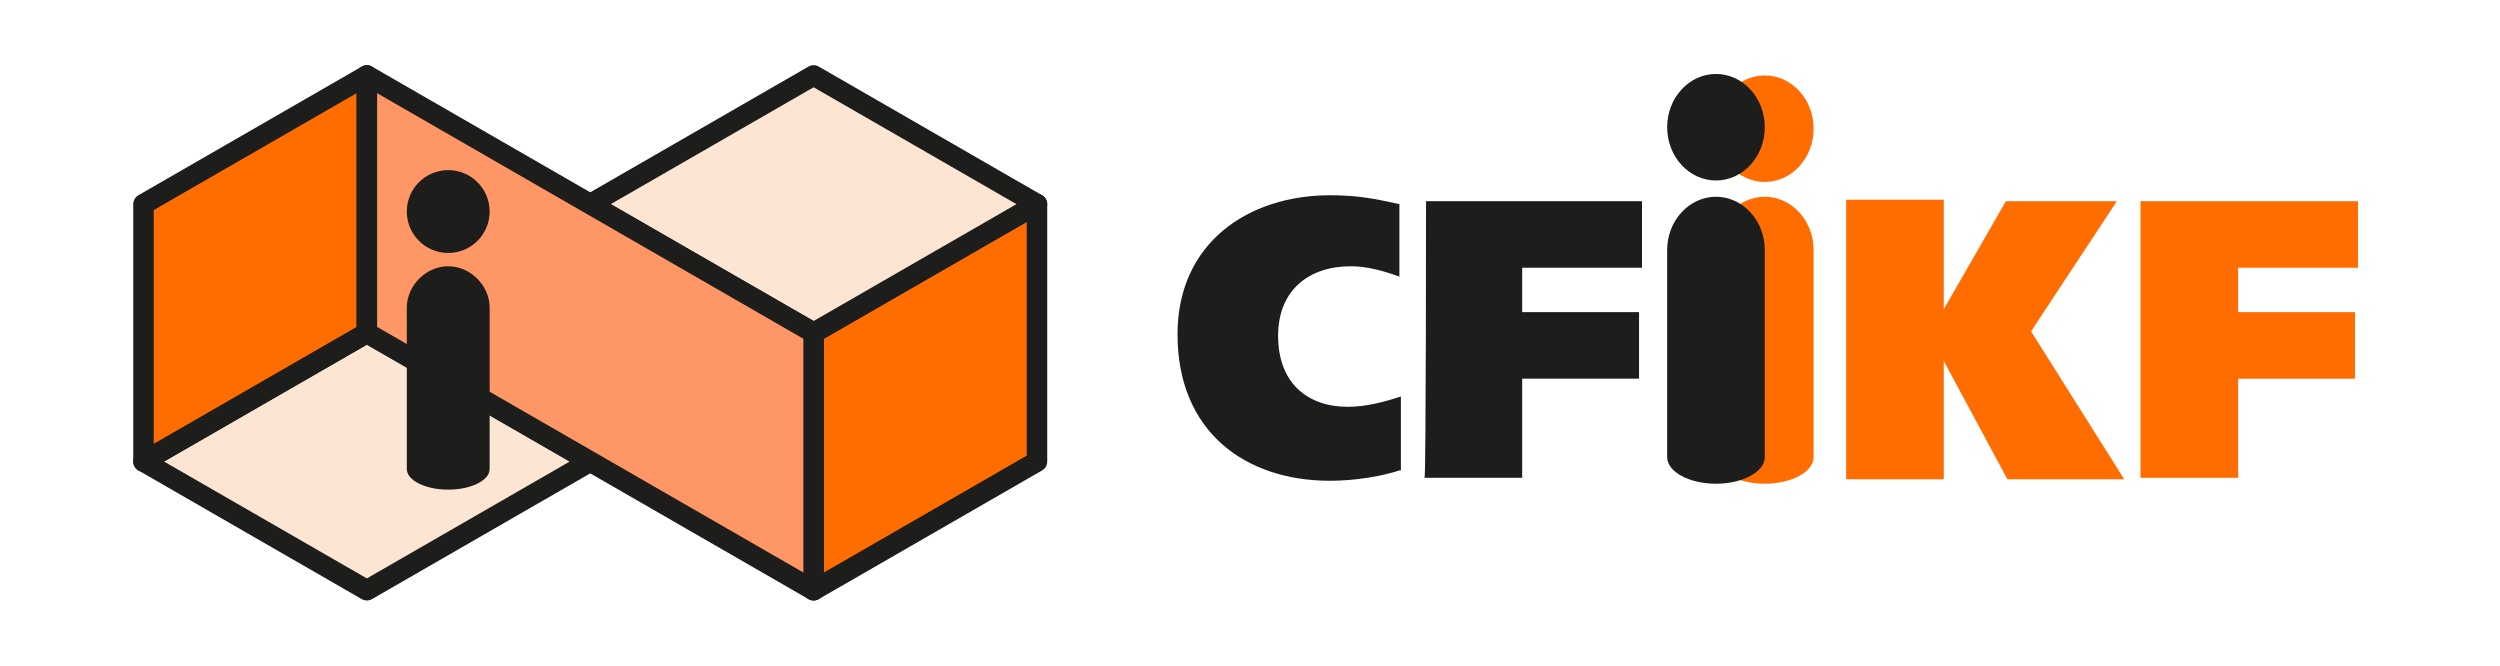 <?xml version="1.0" encoding="utf-8"?>
<!-- Generator: Adobe Illustrator 25.2.1, SVG Export Plug-In . SVG Version: 6.00 Build 0)  -->
<svg version="1.1" id="Calque_1" xmlns="http://www.w3.org/2000/svg" xmlns:xlink="http://www.w3.org/1999/xlink" x="0px" y="0px"
	 width="169px" height="45px" viewBox="0 0 169 45" style="enable-background:new 0 0 169 45;" xml:space="preserve">
<style type="text/css">
	.st0{fill:#FFFFFF;}
	.st1{fill:#FF6D00;stroke:#1D1D1B;stroke-width:1.386;stroke-linecap:round;stroke-linejoin:round;}
	.st2{fill:#FCE6D3;stroke:#1D1D1B;stroke-width:1.386;stroke-linecap:round;stroke-linejoin:round;}
	.st3{fill:#FE9665;stroke:#1D1D1B;stroke-width:1.386;stroke-linecap:round;stroke-linejoin:round;}
	.st4{fill:#FF6D00;}
	.st5{fill:#1D1D1B;}
</style>
<g>
	<rect class="st0" width="169" height="45"/>
	<g>
		<g>
			<polygon class="st1" points="70.1,13.8 70.1,31.2 70.1,31.2 55,39.9 55,22.5 			"/>
			<polygon class="st2" points="39.9,13.8 55,5.1 55,5.1 70.1,13.8 55,22.5 			"/>
			<polygon class="st2" points="9.7,31.2 24.8,22.5 24.8,22.5 39.9,31.2 24.8,39.9 			"/>
			<polygon class="st1" points="24.8,5.1 24.8,22.5 24.8,22.5 9.7,31.2 9.7,13.8 			"/>
			<g>
				<polygon class="st3" points="55,39.9 55,22.5 55,22.5 39.9,13.8 24.8,5.1 24.8,22.5 39.9,31.2 				"/>
			</g>
		</g>
		<g>
			<g>
				<ellipse class="st4" cx="119.3" cy="8.7" rx="3.3" ry="3.6"/>
				<path class="st4" d="M122.6,16.9L122.6,16.9c0-2-1.5-3.6-3.3-3.6c-1.8,0-3.3,1.6-3.3,3.6v14c0,1,1.5,1.8,3.3,1.8
					c1.8,0,3.3-0.8,3.3-1.8l0,0V16.9z"/>
			</g>
			<path class="st4" d="M144.7,13.6h14.7v4.5h-8.1v3h7.9v4.5h-7.9v6.7h-6.6L144.7,13.6L144.7,13.6z"/>
			<path class="st4" d="M131.4,20.9L131.4,20.9l4.2-7.3h7.5l-5.8,8.8l6.3,10h-7.9l-4.3-8h0v8h-6.6V13.5h6.6V20.9z"/>
		</g>
		<g>
			<path class="st5" d="M94.6,31.8c-1.2,0.4-3,0.7-4.7,0.7c-5.7,0-10.3-3.3-10.3-9.9c0-6.2,4.8-9.4,10.3-9.4c1.8,0,2.9,0.2,4.7,0.6
				v4.9c-1.1-0.4-2.2-0.7-3.3-0.7c-2.8,0-4.9,1.6-4.9,4.7c0,3.2,2,4.8,4.7,4.8c1.2,0,2.4-0.3,3.6-0.7V31.8z"/>
			<path class="st5" d="M96.4,13.6H111v4.5h-8.1v3h7.9v4.5h-7.9v6.7h-6.6C96.4,32.2,96.4,13.6,96.4,13.6z"/>
			<g>
				<ellipse class="st5" cx="116" cy="8.6" rx="3.3" ry="3.6"/>
				<path class="st5" d="M119.3,16.9L119.3,16.9c0-2-1.5-3.6-3.3-3.6c-1.8,0-3.3,1.6-3.3,3.6v14c0,1,1.5,1.8,3.3,1.8
					c1.8,0,3.3-0.8,3.3-1.8l0,0V16.9z"/>
			</g>
		</g>
		<g>
			<circle class="st5" cx="30.3" cy="14.3" r="2.8"/>
			<path class="st5" d="M33.1,20.8L33.1,20.8c0-1.5-1.3-2.8-2.8-2.8s-2.8,1.3-2.8,2.8v10.9c0,0.8,1.3,1.4,2.8,1.4s2.8-0.6,2.8-1.4
				l0,0V20.8z"/>
		</g>
	</g>
</g>
</svg>

